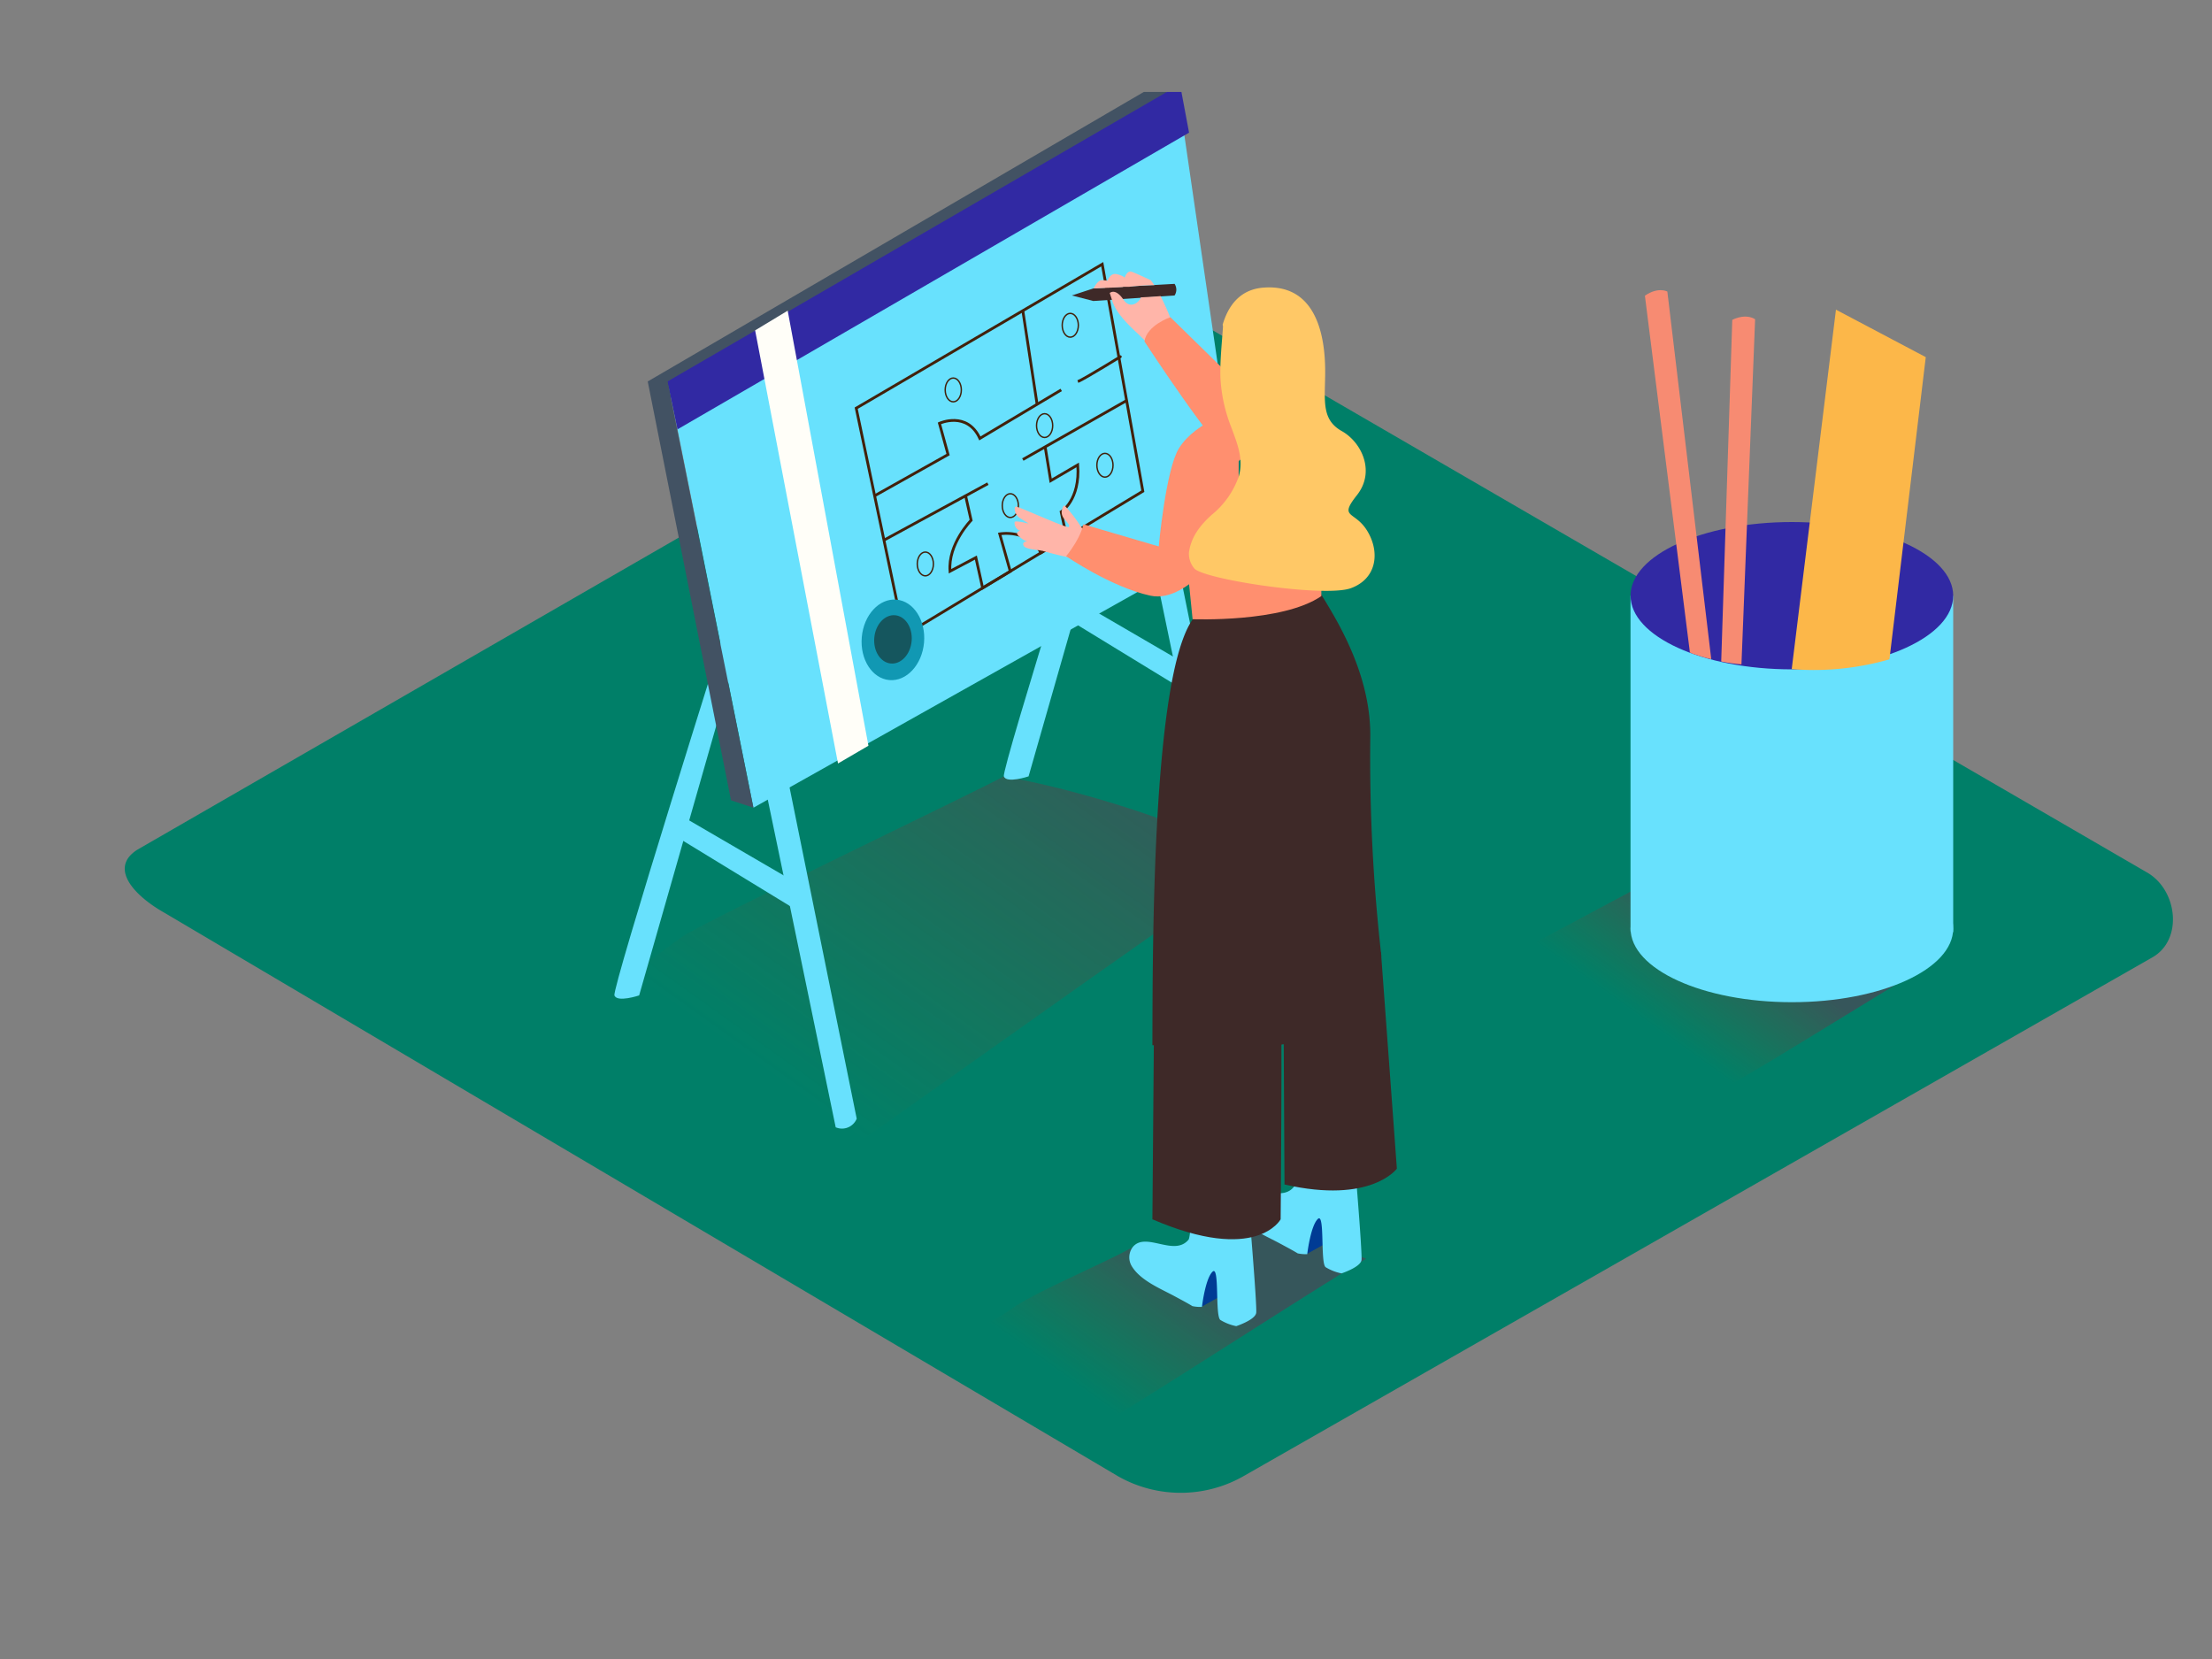<svg xmlns="http://www.w3.org/2000/svg" xmlns:xlink="http://www.w3.org/1999/xlink" id="Layer_2" data-name="Layer 2" viewBox="0 0 400 300"><rect x="0" y="0" width="400" height="300" fill="#808080" stroke="none"/><defs><linearGradient id="linear-gradient" x1="144.03" y1="198.16" x2="198.26" y2="122.4" gradientUnits="userSpaceOnUse"><stop offset="0" stop-color="#aa4200" stop-opacity="0"></stop><stop offset="0.98" stop-color="#aa003d"></stop></linearGradient><linearGradient id="linear-gradient-2" x1="197.46" y1="252.73" x2="214.43" y2="229.02" xlink:href="#linear-gradient"></linearGradient><linearGradient id="linear-gradient-3" x1="301.23" y1="187.47" x2="314.78" y2="168.54" xlink:href="#linear-gradient"></linearGradient></defs><title>PP</title><path d="M202.26,267,29.76,165.07c-5.49-3.08-10.2-8.15-4.85-11.46L198,53.83c2.6-1.61,6.54-2.66,9.18-1.13L388.29,157.79c5.49,3.19,6.48,12.1,1,15.29L225,266.86A22.94,22.94,0,0,1,202.26,267Z" fill="#007f68"></path><path d="M181.52,140.39c-4.84,2.69-54.47,26.34-58.39,29.15-3.69,2.65-21,15.66-24.72,18.26,6.94,4.94,36.49,26.28,41.54,29.4,3.62-1.95,75.66-53.72,87.2-61.05C220.18,151.06,198.54,143.42,181.52,140.39Z" opacity="0.32" fill="url(#linear-gradient)"></path><path d="M220.6,218.11v0c-1.78,3-3.81,6.18-7.19,7.6a14.36,14.36,0,0,1-5,1c-2.66.11-1.09-2.69-3.54-1.23-4.33,2.57-17.63,8.12-21.73,11.06-3.69,2.65-6.16,3.24-9.89,5.84,6.94,4.94,19.2,13,24.25,16.16,6.7-3.61,42.93-27.23,49.58-30.92Z" opacity="0.32" fill="url(#linear-gradient-2)"></path><path d="M204.1,77.12,186,140.39s-4,1.34-4.47,0,20.57-68,20.57-68Z" fill="#68e1fd"></path><path d="M207.23,95.45c.22.67,14.31,68.85,14.31,68.85a2.87,2.87,0,0,0,3.8-1.56L211.7,95.45Z" fill="#68e1fd"></path><polygon points="194.04 108.2 214.38 120.04 214.38 124.96 192.8 111.77 194.04 108.2" fill="#68e1fd"></polygon><path d="M133.68,116.7,115.58,180s-4,1.34-4.47,0,20.57-68,20.57-68Z" fill="#68e1fd"></path><path d="M136.81,135c.22.67,14.31,68.85,14.31,68.85a2.87,2.87,0,0,0,3.8-1.56L141.28,135Z" fill="#68e1fd"></path><polygon points="123.62 147.77 143.97 159.62 143.97 164.53 122.39 151.35 123.62 147.77" fill="#68e1fd"></polygon><polygon points="117.13 68.98 206.83 16.63 211 16.63 209.99 20.51 120.93 72.16 117.13 68.98" fill="#425263"></polygon><polygon points="136.24 146.06 120.93 69.74 213.03 16.63 224.66 96.41 136.24 146.06" fill="#68e1fd"></polygon><polygon points="122.51 77.64 215.02 23.99 213.64 16.63 211 16.63 120.7 68.98 122.51 77.64" fill="#3129a3"></polygon><polygon points="120.7 68.98 117.13 68.98 132.19 144.72 136.24 146.06 120.7 68.98" fill="#425263"></polygon><polygon points="162.4 109.82 154.83 73.81 199.32 47.78 206.66 88.83 166.41 113.14 162.4 109.82" fill="none" stroke="#42210b" stroke-miterlimit="10" stroke-width="0.5"></polygon><path d="M158.16,89.65l13.28-7.45-1.56-5.65s5-2.3,7.31,2.73l14.71-8.77" fill="none" stroke="#42210b" stroke-miterlimit="10" stroke-width="0.5"></path><path d="M194.91,69c1.07-.39,9.29-5.47,7.42-4.34" fill="none" stroke="#42210b" stroke-miterlimit="10" stroke-width="0.5"></path><line x1="184.96" y1="56.18" x2="187.54" y2="73.1" fill="none" stroke="#42210b" stroke-miterlimit="10" stroke-width="0.5"></line><line x1="159.84" y1="97.68" x2="178.64" y2="87.46" fill="none" stroke="#42210b" stroke-miterlimit="10" stroke-width="0.5"></line><line x1="184.96" y1="83.1" x2="203.73" y2="72.43" fill="none" stroke="#42210b" stroke-miterlimit="10" stroke-width="0.5"></line><path d="M174.61,89.65l1,4.43s-4.21,4.28-3.82,9.22l4.68-2.47,1.22,5.49,5-3-1.91-6.78s5.16-.94,7.46,3.43l4.65-2.81-1-4.6s3.48-2.13,3-8.49L190,86.93l-1-6.11" fill="none" stroke="#42210b" stroke-miterlimit="10" stroke-width="0.5"></path><ellipse cx="172.38" cy="70.51" rx="1.46" ry="2.15" fill="none" stroke="#42210b" stroke-miterlimit="10" stroke-width="0.25"></ellipse><ellipse cx="193.54" cy="58.82" rx="1.46" ry="2.15" fill="none" stroke="#42210b" stroke-miterlimit="10" stroke-width="0.25"></ellipse><ellipse cx="188.9" cy="76.96" rx="1.46" ry="2.15" fill="none" stroke="#42210b" stroke-miterlimit="10" stroke-width="0.25"></ellipse><ellipse cx="199.81" cy="84.13" rx="1.46" ry="2.15" fill="none" stroke="#42210b" stroke-miterlimit="10" stroke-width="0.25"></ellipse><ellipse cx="182.7" cy="91.43" rx="1.46" ry="2.15" fill="none" stroke="#42210b" stroke-miterlimit="10" stroke-width="0.25"></ellipse><ellipse cx="167.33" cy="101.98" rx="1.46" ry="2.15" fill="none" stroke="#42210b" stroke-miterlimit="10" stroke-width="0.25"></ellipse><ellipse cx="161.46" cy="115.7" rx="7.3" ry="5.65" transform="translate(31.95 266.31) rotate(-84.93)" fill="#1198b3"></ellipse><ellipse cx="161.47" cy="115.61" rx="4.38" ry="3.39" transform="translate(32.05 266.24) rotate(-84.93)" fill="#15565e"></ellipse><polygon points="136.55 59.74 151.54 138.06 157.04 134.85 142.44 56.18 136.55 59.74" fill="#fffef8"></polygon><path d="M200,97.58s-4.35-1.78-4.54-2.34a25.81,25.81,0,0,0-3-3.88,1.86,1.86,0,0,0-.19,2.23c.71.9,1.28,1.37,1,1.7s-9.14-3.74-9.56-3.69-.28,1.42.71,2.08l1.61,1s-2.44-.62-2.55-.28a1.43,1.43,0,0,0,1,1.56s-1.14.28-.14,1.09a3.5,3.5,0,0,0,1.42.85s-1,0-.66.76,3,.76,3.6,1a65.39,65.39,0,0,0,10.32,2.08C201.07,101.77,200,97.58,200,97.58Z" fill="#ffb5a9"></path><path d="M197.71,52.16l14.69-.83a1.9,1.9,0,0,1,0,2.1l-14.69,1-3.88-1Z" fill="#3e2928"></path><path d="M209.87,53.54c-1.19.12-2.39.17-3.59.24,0,.49-1.74,2.44-3.12.41s-2.3-1.34-2.49-1.21c.08.23.23.69.5,1.53.83,2.64,4.36,5.55,5,6.23s4.28,3.91,4.28,3.91l3.13-1A46.46,46.46,0,0,0,209.87,53.54Z" fill="#ffb5a9"></path><path d="M203.19,51.86l1,0a39.15,39.15,0,0,1,4.55-.29c-.4-.6-.66-.91-.66-.91s-2.52-1.18-3.4-1.51-1.3,1.07-1.3,1.07-.22-.35-1.43-.64-1.66,1.17-1.66,1.17l-.91-.09c-.91-.09-1.62,1.5-1.62,1.5l5.21-.24A.67.67,0,0,1,203.19,51.86Z" fill="#ffb5a9"></path><path d="M231.48,76.62c-1.09-.84-19.84-19.26-19.84-19.26s-4.26,1.45-4.69,4.38c0,0,12.65,19.43,16.57,22.08" fill="#ff8f6f"></path><path d="M236.34,226.74l4.46-2.47-1.13-6.37s-6.65.62-7.23,3" fill="#003b94"></path><path d="M234.67,226.65c-1-.61-2.06-1.16-3.09-1.72-2.58-1.41-6.3-2.87-7.89-5.52a3.08,3.08,0,0,1,.2-3.46c2.35-2.83,7.45,1.82,10.07-1.31.52-.62.75-10.44.75-10.44l10,2.68s1.69,19.73,1.49,21-3.61,2.39-3.61,2.39a8.81,8.81,0,0,1-2.87-1.12c-1-.76-.1-10-1.42-8.72s-1.91,6.36-1.91,6.36A6.84,6.84,0,0,1,234.67,226.65Z" fill="#68e1fd"></path><path d="M217.31,236.28l4.46-2.47-1.13-6.37s-6.65.62-7.23,3" fill="#003b94"></path><path d="M215.63,236.19c-1-.61-2.06-1.16-3.09-1.72-2.58-1.41-6.3-2.87-7.89-5.52a3.08,3.08,0,0,1,.2-3.46c2.35-2.83,7.45,1.82,10.07-1.31.52-.62.75-10.44.75-10.44l10,2.68s1.69,19.73,1.49,21-3.61,2.39-3.61,2.39a8.81,8.81,0,0,1-2.87-1.12c-1-.76-.1-10-1.42-8.72s-1.91,6.36-1.91,6.36A6.84,6.84,0,0,1,215.63,236.19Z" fill="#68e1fd"></path><path d="M249.72,172.13l2.88,39.2s-4.66,6.44-20.32,2.86h0l-.15-26.43" fill="#3e2928"></path><path d="M231.58,179.89c.34,3.38,0,40.6,0,40.6s-4.33,8.11-23.19,0l.26-31.63" fill="#3e2928"></path><path d="M248.11,182.18A76.41,76.41,0,0,1,232.65,189l-.12-.05a1.06,1.06,0,0,0-1.43.53,81.68,81.68,0,0,1-10.15,2.3c-4.4.71-8-2.55-12.56-2.78.05-17.31-.08-66.6,7.29-77l21.78-7.29c.1,1.8,10.58,13.94,10.33,28.74a318.55,318.55,0,0,0,2,39.39" fill="#3e2928"></path><path d="M213.66,92.12l2,19.85s16.26.66,23.28-4.18V91" fill="#ff8f6f"></path><path d="M224,74s-7.68,2.07-10.8,7.05c-2.4,3.83-3.66,17.76-3.66,17.76l-13.63-4s-.38,2.38-3.12,5.77c0,0,8.15,5.61,15.26,7.14s14.67-10.58,14.67-10.58,1.57,5,1.26-.34" fill="#ff8f6f"></path><path d="M219.1,93.11A15.57,15.57,0,0,0,224,86.18c.92-3.14-.24-5.9-1.31-8.82a28.41,28.41,0,0,1-2-9.07c-.09-3.06.26-6.12.46-9.17a.88.88,0,0,0-.06-.39c1-3.44,3.13-6.36,7.28-6.71,10.73-.91,11.33,11,11.26,15.81s-.6,8.1,3,10.12,6.13,7.32,2.74,11.6-.35,2.72,1.92,6.53,1.68,8.56-3,10.28S218,104.84,216,102.83a4.12,4.12,0,0,1-1-2.92C215.37,97.13,217,95,219.1,93.11Z" fill="#ffc866"></path><path d="M313.1,196c6.7-3.61,30.15-18.44,36.8-22.14L302.76,157l-30.21,16.16C279.55,176.79,303.41,190,313.1,196Z" opacity="0.32" fill="url(#linear-gradient-3)"></path><path d="M294.85,107.72v60.71s58.35,3.24,58.35,0V107.72" fill="#68e1fd"></path><ellipse cx="324.03" cy="167.91" rx="29.17" ry="13.32" fill="#68e1fd"></ellipse><ellipse cx="324.03" cy="107.72" rx="29.17" ry="13.32" fill="#3129a3"></ellipse><path d="M305.84,118.09l.2.11c1.12.39,2.25.74,3.41,1l-7.94-66.48s-1.66-.91-4.06.75L305.59,118Z" fill="#f78b72"></path><path d="M314.91,120.14l2.47-62.4s-1.49-1.16-4.13.1l-2,61.78A32.7,32.7,0,0,0,314.91,120.14Z" fill="#f78b72"></path><path d="M324,121,332,56l16.24,8.58-6.57,54.65A49.63,49.63,0,0,1,324,121Z" fill="#fcb749"></path></svg>